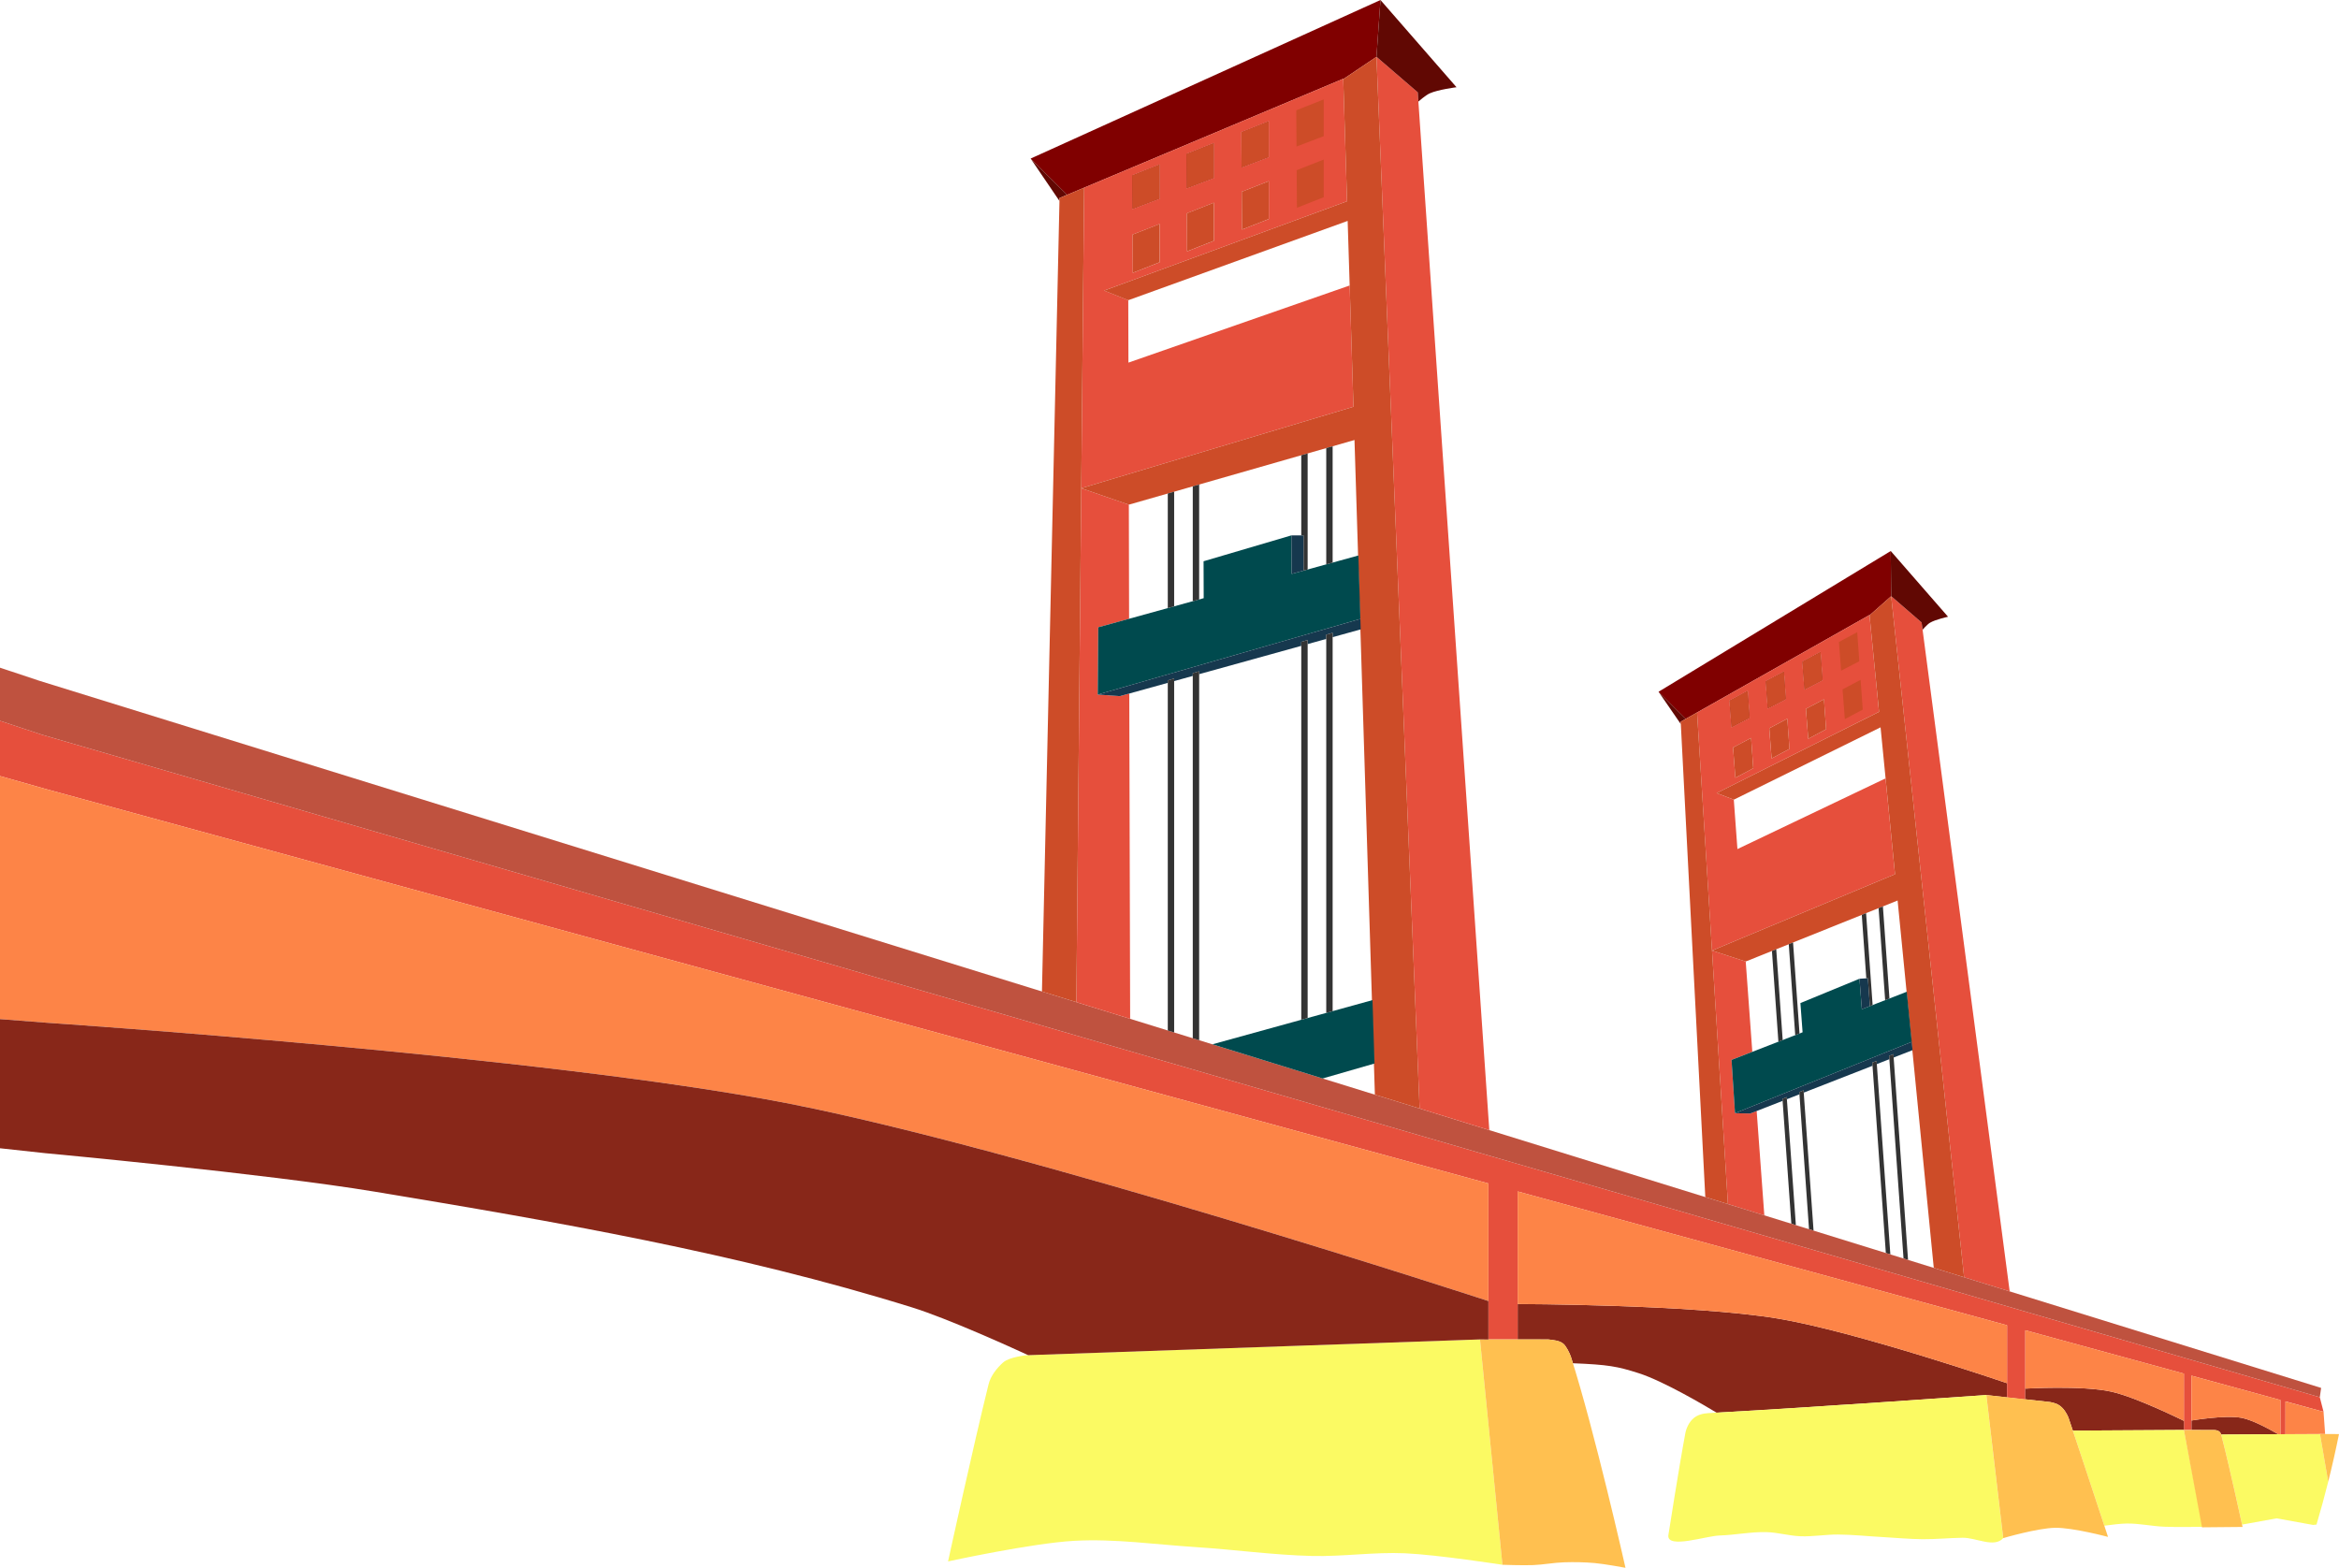 <?xml version="1.0" encoding="UTF-8"?>
<svg id="Layer_2" data-name="Layer 2" xmlns="http://www.w3.org/2000/svg" viewBox="0 0 1871.97 1254.81">
  <defs>
    <style>
      .cls-1 {
        fill: #ffc050;
      }

      .cls-2 {
        fill: #610803;
      }

      .cls-3 {
        fill: #fbfa63;
      }

      .cls-4 {
        fill: #bf523f;
      }

      .cls-5 {
        fill: #882719;
      }

      .cls-6 {
        fill: #16384e;
      }

      .cls-7 {
        fill: #333;
      }

      .cls-8 {
        fill: maroon;
      }

      .cls-9 {
        fill: #004a4e;
      }

      .cls-10 {
        fill: #fd8447;
      }

      .cls-11 {
        fill: #cd4c28;
      }

      .cls-12 {
        fill: #e64f3c;
      }
    </style>
  </defs>
  <g id="Layer_1-2" data-name="Layer 1">
    <g>
      <path class="cls-8" d="m1513.21,441.02l-185.83,112.65,21.73,21.71,9.09-5.13,138.02-78.03.03.26,17.31-15.31-.35-36.13Zm-56.14,80.68c-4.89,2.62-9.77,5.24-14.66,7.86.57,7.46,1.15,14.93,1.72,22.39l14.55-7.52-1.62-22.74Zm-29.32,15.73c-4.89,2.62-9.77,5.24-14.66,7.86.56,7.28,1.12,14.56,1.68,21.84l14.56-7.52-1.58-22.18Zm-28.97,15.49c-4.89,2.62-9.77,5.24-14.66,7.86.55,7.11,1.1,14.23,1.64,21.34l14.56-7.52-1.54-21.68Z"/>
      <polygon class="cls-12" points="1513.56 477.15 1571.93 1022.29 1608.41 1033.59 1537.93 498.2 1513.56 477.15"/>
      <path class="cls-12" d="m1496.22,492.21l-138.02,78.03,11.96,190.56,15.7-6.55,130.76-54.56-1.18-11.99-6.37-64.73-118.56,56.59-2.9-39.53-13.74-5.27,129.96-65.04-7.6-77.24h0s-.03-.26-.03-.26Zm-126.05,268.59l12.74,202.91,29.13,9.03-6.13-83.53-5.12,2-12.22-.25-2.77-42.65,16.63-6.47-5.28-72.29h-.02s-26.96-8.76-26.96-8.76Zm86.9-239.1l1.62,22.74-14.55,7.52c-.57-7.46-1.15-14.93-1.72-22.39,4.89-2.62,9.77-5.24,14.66-7.86Zm-29.32,15.73l1.58,22.18-14.56,7.52c-.56-7.28-1.12-14.56-1.68-21.84,4.89-2.62,9.77-5.24,14.66-7.86Zm-28.97,15.49l1.54,21.68-14.56,7.52c-.55-7.11-1.1-14.23-1.64-21.34,4.89-2.62,9.77-5.24,14.66-7.86Zm60.99,6.75l1.71,24.01c-4.77,2.54-9.54,5.08-14.32,7.62-.61-7.99-1.23-15.98-1.84-23.96l14.45-7.67Zm-29.33,15.57l1.72,24.17c-4.77,2.54-9.54,5.08-14.32,7.62-.62-8.04-1.24-16.08-1.86-24.12l14.45-7.67Zm-28.98,15.38l1.73,24.28c-4.77,2.54-9.54,5.08-14.32,7.62-.62-8.08-1.24-16.15-1.86-24.23l14.45-7.67Z"/>
      <polygon class="cls-11" points="1513.56 477.15 1496.24 492.47 1503.85 569.71 1373.89 634.75 1387.62 640.03 1505.07 582.13 1516.64 699.69 1370.17 760.8 1397.13 769.56 1518.71 720.72 1547.65 1014.76 1571.93 1022.29 1513.56 477.15"/>
      <polygon class="cls-9" points="1488.2 783.35 1440.92 802.81 1442.66 826.2 1385.8 848.31 1388.57 890.96 1530.03 833.87 1526.06 793.76 1490.08 807.75 1488.2 783.35"/>
      <path class="cls-11" d="m1398.78,552.91c-4.89,2.62-9.77,5.24-14.66,7.86.55,7.11,1.1,14.23,1.64,21.34l14.56-7.52-1.54-21.68Zm2.68,37.7l-14.45,7.67c.62,8.08,1.24,16.15,1.86,24.23,4.77-2.54,9.54-5.08,14.32-7.62l-1.73-24.28Z"/>
      <path class="cls-11" d="m1457.08,521.69c-4.89,2.62-9.77,5.24-14.66,7.86.57,7.46,1.15,14.93,1.72,22.39l14.55-7.52-1.62-22.74Zm2.7,37.97l-14.45,7.67c.61,7.99,1.23,15.98,1.84,23.96,4.77-2.54,9.54-5.08,14.32-7.62l-1.71-24.01Z"/>
      <path class="cls-11" d="m1427.76,537.42c-4.89,2.62-9.77,5.24-14.66,7.86.56,7.28,1.12,14.56,1.68,21.84l14.56-7.52-1.58-22.18Zm2.69,37.8l-14.45,7.67c.62,8.04,1.24,16.08,1.86,24.12,4.77-2.54,9.54-5.08,14.32-7.62l-1.72-24.17Z"/>
      <path class="cls-11" d="m1486.39,505.97c-4.89,2.62-9.77,5.24-14.66,7.86.59,7.65,1.18,15.3,1.77,22.95l14.55-7.52-1.66-23.3Zm2.71,38.13l-14.45,7.67c.61,7.93,1.22,15.87,1.83,23.8,4.77-2.54,9.54-5.08,14.32-7.62l-1.7-23.85Z"/>
      <polygon class="cls-6" points="1530.03 833.87 1388.57 890.96 1400.78 891.21 1426.67 881.1 1426.56 879.51 1429.99 878.12 1430.11 879.76 1440.14 875.84 1440.02 874.07 1443.45 872.69 1443.58 874.5 1498.63 853.01 1498.45 850.49 1501.89 849.1 1502.07 851.67 1512.1 847.75 1511.91 845.06 1515.35 843.67 1515.54 846.41 1530.68 840.5 1530.03 833.87"/>
      <polygon class="cls-6" points="1488.2 783.35 1490.08 807.75 1496.52 805.25 1494.93 782.93 1488.2 783.35"/>
      <path class="cls-2" d="m1513.21,441.02l.35,36.13,24.36,21.05.77,5.84s3.62-4.21,5.87-5.58c4.44-2.69,14.52-4.83,14.52-4.83,0,0-40.88-46.89-45.87-52.61Z"/>
      <polygon class="cls-2" points="1327.39 553.66 1345.21 579.54 1345.11 577.64 1349.12 575.37 1327.39 553.66"/>
      <polygon class="cls-11" points="1358.21 570.24 1345.11 577.64 1364.8 958.09 1382.91 963.7 1358.21 570.24"/>
      <polygon class="cls-7" points="1429.99 878.12 1426.56 879.51 1433.67 979.43 1437.28 980.55 1429.99 878.12"/>
      <polygon class="cls-7" points="1421.57 759.74 1418.14 761.12 1423.3 833.73 1426.74 832.39 1421.57 759.74"/>
      <polygon class="cls-7" points="1443.45 872.69 1440.02 874.07 1447.82 983.82 1451.44 984.94 1443.45 872.69"/>
      <polygon class="cls-7" points="1435.03 754.33 1431.6 755.71 1436.77 828.49 1440.21 827.15 1435.03 754.33"/>
      <polygon class="cls-7" points="1501.89 849.1 1498.45 850.49 1509.29 1002.87 1512.9 1003.99 1501.89 849.1"/>
      <polygon class="cls-7" points="1493.48 730.85 1490.04 732.23 1493.65 783.01 1494.93 782.93 1496.52 805.25 1498.71 804.4 1493.48 730.85"/>
      <polygon class="cls-7" points="1515.35 843.67 1511.91 845.06 1523.45 1007.26 1527.06 1008.38 1515.35 843.67"/>
      <polygon class="cls-7" points="1506.94 725.44 1503.5 726.82 1508.74 800.49 1512.18 799.16 1506.94 725.44"/>
      <path class="cls-5" d="m1214.63,1043.71v28.3c12.51,0,24.41,0,24.59.03,4.39.52,8.87.89,11.95,3.4h0c2.22,1.81,5.18,7.67,6.05,10.4.55,1.71,1.1,3.47,1.66,5.26,28.16,1.13,35.55,2.49,52.61,7.95,19.88,6.35,53.4,26.2,62.34,31.59,75.72-4.18,215.9-14.1,215.9-14.1l16.56,1.9v-11.38c-.69-.24-120.85-41.29-183.35-51.72-68.6-11.45-208.31-11.63-208.31-11.63Z"/>
      <path class="cls-5" d="m1778.3,1150.56c.39,1.5.79,3.08,1.2,4.74,0-.04-.02-.07-.03-.11-.4-1.61-.79-3.16-1.17-4.63Z"/>
      <path class="cls-5" d="m1747.84,1144.48s16.64.07,24.27.08c1.52,0,3.23.39,4.34,1.43.61.57.97,1.34,1.24,2.16l45.59-.25c-4.98-2.91-19.97-11.35-29.2-13.1-13.19-2.51-40.21,2.14-40.21,2.14v7.54h-6.02Z"/>
      <path class="cls-12" d="m0,576.92v44.19l36.3,10.3,1154.92,315.78v124.83c4.9,0,12.15,0,23.41,0v-118.42l391.66,107.09v57.76l14.63,1.68v-55.44l126.92,34.7v45.09h6.02v-43.45l71.21,19.47v27.39l4.07-.02v-26.25l30.47,8.33-3.01-11.65L33.7,588.07l-33.7-11.16Z"/>
      <polygon class="cls-4" points="0 534.39 0 576.92 33.7 588.07 1856.6 1118.29 1857.67 1110.84 31.09 544.74 0 534.39"/>
      <path class="cls-10" d="m0,621.11v194.54l38.31,2.97s396.25,26.48,590.69,64.18c191.15,37.06,562.22,158.51,562.22,158.51v-94.12L36.3,631.41l-36.3-10.3Z"/>
      <path class="cls-10" d="m1214.63,953.59v90.12s139.72.18,208.31,11.63c62.5,10.43,182.66,51.48,183.35,51.72v-46.38l-391.66-107.09Z"/>
      <path class="cls-5" d="m1646.59,1110.68c-14.29.04-25.67.72-25.67.72v8.56c9.41,1.03,19.8,2.17,19.81,2.18,3.61.72,6.41,1.38,9.61,4.47,3.2,3.09,5.07,7.88,5.07,7.88.04,0,1.53,4.47,3.55,10.52h0l88.87-.53v-7.27s-37.91-18.91-58.18-23.39c-11.6-2.56-28.79-3.17-43.07-3.13Zm101.25,33.79s2.18,0,2.5,0c0,0,0,0,0,0h-2.5Z"/>
      <path class="cls-10" d="m1620.92,1064.68v46.72s45.54-2.72,68.74,2.41c20.27,4.48,58.18,23.39,58.18,23.39v-37.82l-126.92-34.7Z"/>
      <path class="cls-10" d="m1753.86,1101.03v35.91s27.03-4.64,40.21-2.14c9.22,1.75,24.2,10.19,29.2,13.1h1.82s-.02-27.4-.02-27.4l-71.21-19.47Z"/>
      <path class="cls-3" d="m1856.74,1147.71l-79.05.43c.06.2.12.4.17.6.16.61.29,1.23.44,1.81.38,1.47.77,3.02,1.17,4.63.11.42.22.88.32,1.32.31,1.26.63,2.54.95,3.86.64,2.62,1.29,5.37,1.96,8.17.26,1.08.51,2.13.76,3.23.06.26.12.52.18.78,3.68,15.7,7.18,31.42,9.16,40.46.86,3.89,1.17,5.31,1.46,6.65.02.09.11.51.13.59l27.65-5.02,29.19,5.28,2.74-.3c3.36-11.36,6.49-22.78,9.37-34.27l-6.6-38.22Z"/>
      <path class="cls-3" d="m1184.48,1072.02l-362.86,12.66s-13.77,1.31-18.74,5.74c-4.97,4.43-9.99,10.66-11.68,17.46-12.12,48.78-32.44,141.82-32.44,141.82,0,0,67.03-14.62,101.13-16.49,32.41-1.78,64.85,2.97,97.25,5.05,30.99,1.98,61.85,6.34,92.89,7.08,24.82.59,49.64-3.25,74.44-2.15,26.15,1.16,77.99,9.21,77.99,9.21l-17.97-180.37Z"/>
      <path class="cls-1" d="m1251.17,1075.44c-3.09-2.52-7.56-2.88-11.95-3.4-.39-.05-54.74-.02-54.74-.02l17.97,180.37s16.42.58,24.62.25c8.23-.33,16.38-1.96,24.62-2.23,8.21-.27,16.44-.12,24.62.6,8.27.74,24.62,3.8,24.62,3.8,0,0-24.84-110.26-43.71-168.97-.88-2.73-3.83-8.59-6.05-10.4Z"/>
      <path class="cls-3" d="m1589.73,1116.54s-148.66,10.53-222.53,14.47c-4.07.22-8.42,1.25-11.76,4.05-3.33,2.79-5.77,7.57-6.59,11.92-5.1,27.11-13.64,82.03-13.64,82.03-.68,10.79,30.15.29,40.95-.05,12.51-.39,24.94-3.01,37.46-2.71,9.2.22,18.22,2.97,27.42,3.31,9.97.37,19.92-1.43,29.9-1.38,11.68.06,23.32,1.34,34.98,1.98,10.91.6,21.81,1.66,32.73,1.76,10.72.09,21.42-1.01,32.14-1.15,10.81-.14,25.22,8.35,32.44.3l-13.52-114.52Z"/>
      <path class="cls-3" d="m1747.84,1144.48l-88.87.53c7.19,21.55,21.4,64.62,25.19,76.11,5.82-.81,12.96-1.66,17.73-1.74,10.11-.16,20.13,2.12,30.23,2.56,10.23.44,30.73.05,30.73.05l-15.01-77.51Z"/>
      <path class="cls-1" d="m1650.34,1126.6c-3.2-3.09-5.99-3.75-9.61-4.47-.03,0-51-5.6-51-5.6l13.52,114.52s27.52-8.09,41.68-8.26c14.27-.17,42.18,7.29,42.18,7.29,0,0-31.52-95.57-31.71-95.6,0,0-1.88-4.79-5.07-7.88Z"/>
      <path class="cls-1" d="m1776.45,1145.99c-1.11-1.04-2.81-1.43-4.34-1.43-7.63-.01-24.27-.08-24.27-.08l14.5,77.93,32.46-.3s-10.27-47.33-16.51-71.55c-.41-1.59-.65-3.45-1.85-4.57Z"/>
      <path class="cls-5" d="m0,815.65v103.38l36.31,3.94s176.24,16.33,263.48,30.78c144.71,23.98,290.13,49.04,430.18,92.66,29.04,9.05,80.3,32.4,92.94,38.22l361.57-12.61,6.74.04c0-9.62,0-19.23,0-30.74,0,0-371.07-121.45-562.22-158.51-194.43-37.7-590.69-64.18-590.69-64.18l-38.31-2.97Z"/>
      <path class="cls-10" d="m1829.14,1121.69l-.12,26.17,27.71-.15,3.83.02c.1-.01.19-.02.3-.04l-1.26-17.75-30.47-8.25Z"/>
      <path class="cls-1" d="m1856.74,1147.71l6.6,38.22c3.17-12.65,6.05-25.37,8.63-38.15l-15.23-.07Z"/>
      <g>
        <path class="cls-8" d="m1104.84,0l-279.99,126.91,29.16,29.02,13.66-5.73,207.37-87.17v.32s26.59-17.88,26.59-17.88l3.21-45.47Zm-89.38,97c-7.33,2.91-14.65,5.82-21.98,8.73.06,9.43.13,18.86.19,28.3l21.79-8.3v-28.72Zm-43.96,17.45c-7.33,2.91-14.65,5.82-21.98,8.73.06,9.2.12,18.39.18,27.59l21.8-8.3v-28.01Zm-43.44,17.18c-7.33,2.91-14.65,5.82-21.98,8.73.06,8.99.12,17.98.18,26.96l21.8-8.3v-27.39Z"/>
        <polygon class="cls-12" points="1101.63 45.47 1136.15 887.22 1191.93 904.51 1134.66 73.87 1101.63 45.47"/>
        <path class="cls-12" d="m1075.04,63.03l-207.37,87.17-2.3,240.57,23.36-6.99,194.48-58.23-.47-15.17-2.55-81.9-177.07,61.75-.13-49.94-19.3-7.72,194.4-71.48-3.05-97.74h.01s-.01-.33-.01-.33Zm-209.67,327.75l-3.93,411.31,43.05,13.34-.69-260.34-7.61,2.11-17.62-1.28.39-53.85,24.69-6.81-.2-91.33h-.02s-38.04-13.15-38.04-13.15Zm150.09-293.77v28.72l-21.79,8.3c-.06-9.43-.13-18.86-.19-28.3,7.33-2.91,14.65-5.82,21.98-8.73Zm-43.96,17.45v28.01l-21.8,8.3c-.06-9.2-.12-18.39-.18-27.59,7.33-2.91,14.65-5.82,21.98-8.73Zm-43.44,17.18v27.39l-21.8,8.3c-.06-8.99-.12-17.98-.18-26.96,7.33-2.91,14.65-5.82,21.98-8.73Zm87.41,13.33v30.33c-7.15,2.82-14.31,5.63-21.46,8.45-.07-10.09-.13-20.19-.2-30.28l21.66-8.5Zm-43.96,17.25v30.53c-7.15,2.82-14.31,5.63-21.46,8.45-.07-10.16-.14-20.32-.2-30.48l21.66-8.5Zm-43.44,17.04v30.66c-7.15,2.82-14.31,5.63-21.46,8.45-.07-10.2-.14-20.41-.2-30.61l21.67-8.5Z"/>
        <polygon class="cls-11" points="1101.63 45.47 1075.04 63.36 1078.08 161.09 883.68 232.57 902.98 240.29 1078.57 176.81 1083.21 325.55 865.36 390.77 903.41 403.93 1084.04 352.16 1100.36 876.13 1136.15 887.22 1101.63 45.47"/>
        <polygon class="cls-9" points="1033.53 428.5 963.25 449.21 963.35 478.76 878.95 502.06 878.56 555.91 1088.76 495.34 1087.15 444.59 1033.74 459.33 1033.53 428.5"/>
        <path class="cls-11" d="m928.05,131.63c-7.33,2.91-14.65,5.82-21.98,8.73.06,8.99.12,17.98.18,26.96l21.8-8.3v-27.39Zm0,47.62l-21.67,8.5c.07,10.2.14,20.41.2,30.61,7.15-2.82,14.31-5.63,21.46-8.45v-30.66Z"/>
        <path class="cls-11" d="m1015.46,97c-7.33,2.91-14.65,5.82-21.98,8.73.06,9.43.13,18.86.19,28.3l21.79-8.3v-28.72Zm0,47.96l-21.66,8.5c.07,10.09.13,20.19.2,30.28,7.15-2.82,14.31-5.63,21.46-8.45v-30.33Z"/>
        <path class="cls-11" d="m971.49,114.45c-7.33,2.91-14.65,5.82-21.98,8.73.06,9.2.12,18.39.18,27.59l21.8-8.3v-28.01Zm0,47.75l-21.66,8.5c.07,10.16.14,20.32.2,30.48,7.15-2.82,14.31-5.63,21.46-8.45v-30.53Z"/>
        <path class="cls-11" d="m1059.42,79.55c-7.33,2.91-14.65,5.82-21.98,8.73.06,9.67.13,19.33.19,29l21.79-8.3v-29.43Zm0,48.16l-21.66,8.5c.07,10.03.13,20.05.2,30.08,7.15-2.82,14.31-5.63,21.46-8.45v-30.13Z"/>
        <polygon class="cls-6" points="1088.76 495.34 878.56 555.91 896.18 557.19 934.61 546.54 934.61 544.52 939.71 543.05 939.71 545.12 954.61 540.99 954.61 538.76 959.72 537.29 959.72 539.58 1041.44 516.92 1041.44 513.74 1046.55 512.27 1046.55 515.51 1061.44 511.38 1061.44 507.97 1066.55 506.5 1066.55 509.96 1089.03 503.73 1088.76 495.34"/>
        <polygon class="cls-9" points="1098.45 800.45 970.31 835.83 1058.54 863.17 1100.06 851.2 1098.45 800.45"/>
        <polygon class="cls-6" points="1033.53 428.5 1033.74 459.33 1043.3 456.69 1043.3 428.5 1033.53 428.5"/>
        <path class="cls-2" d="m1104.84,0l-3.21,45.47,33.03,28.41.51,7.4s5.66-5.01,9.05-6.55c6.69-3.03,21.47-4.92,21.47-4.92,0,0-54.23-62.2-60.85-69.8Z"/>
        <polygon class="cls-2" points="824.85 126.91 847.93 160.86 847.98 158.46 854 155.93 824.85 126.91"/>
        <polygon class="cls-11" points="867.66 150.2 847.98 158.46 833.9 793.55 861.43 802.08 867.66 150.2"/>
        <polygon class="cls-7" points="939.71 543.05 934.61 544.52 934.61 824.76 939.71 826.34 939.71 543.05"/>
        <polygon class="cls-7" points="939.71 393.52 934.61 394.98 934.61 486.7 939.71 485.29 939.71 393.52"/>
        <polygon class="cls-7" points="959.72 537.29 954.61 538.76 954.61 830.96 959.72 832.54 959.72 537.29"/>
        <polygon class="cls-7" points="959.72 387.79 954.61 389.25 954.61 481.18 959.72 479.77 959.72 387.79"/>
        <polygon class="cls-7" points="1046.55 512.27 1041.44 513.74 1041.44 816.19 1046.55 814.78 1046.55 512.27"/>
        <polygon class="cls-7" points="1046.55 362.9 1041.44 364.36 1041.44 428.5 1043.3 428.5 1043.3 456.69 1046.55 455.8 1046.55 362.9"/>
        <polygon class="cls-7" points="1066.55 506.5 1061.44 507.97 1061.44 810.67 1066.55 809.26 1066.55 506.5"/>
        <polygon class="cls-7" points="1066.55 357.17 1061.44 358.63 1061.44 451.68 1066.55 450.28 1066.55 357.17"/>
      </g>
    </g>
  </g>
</svg>